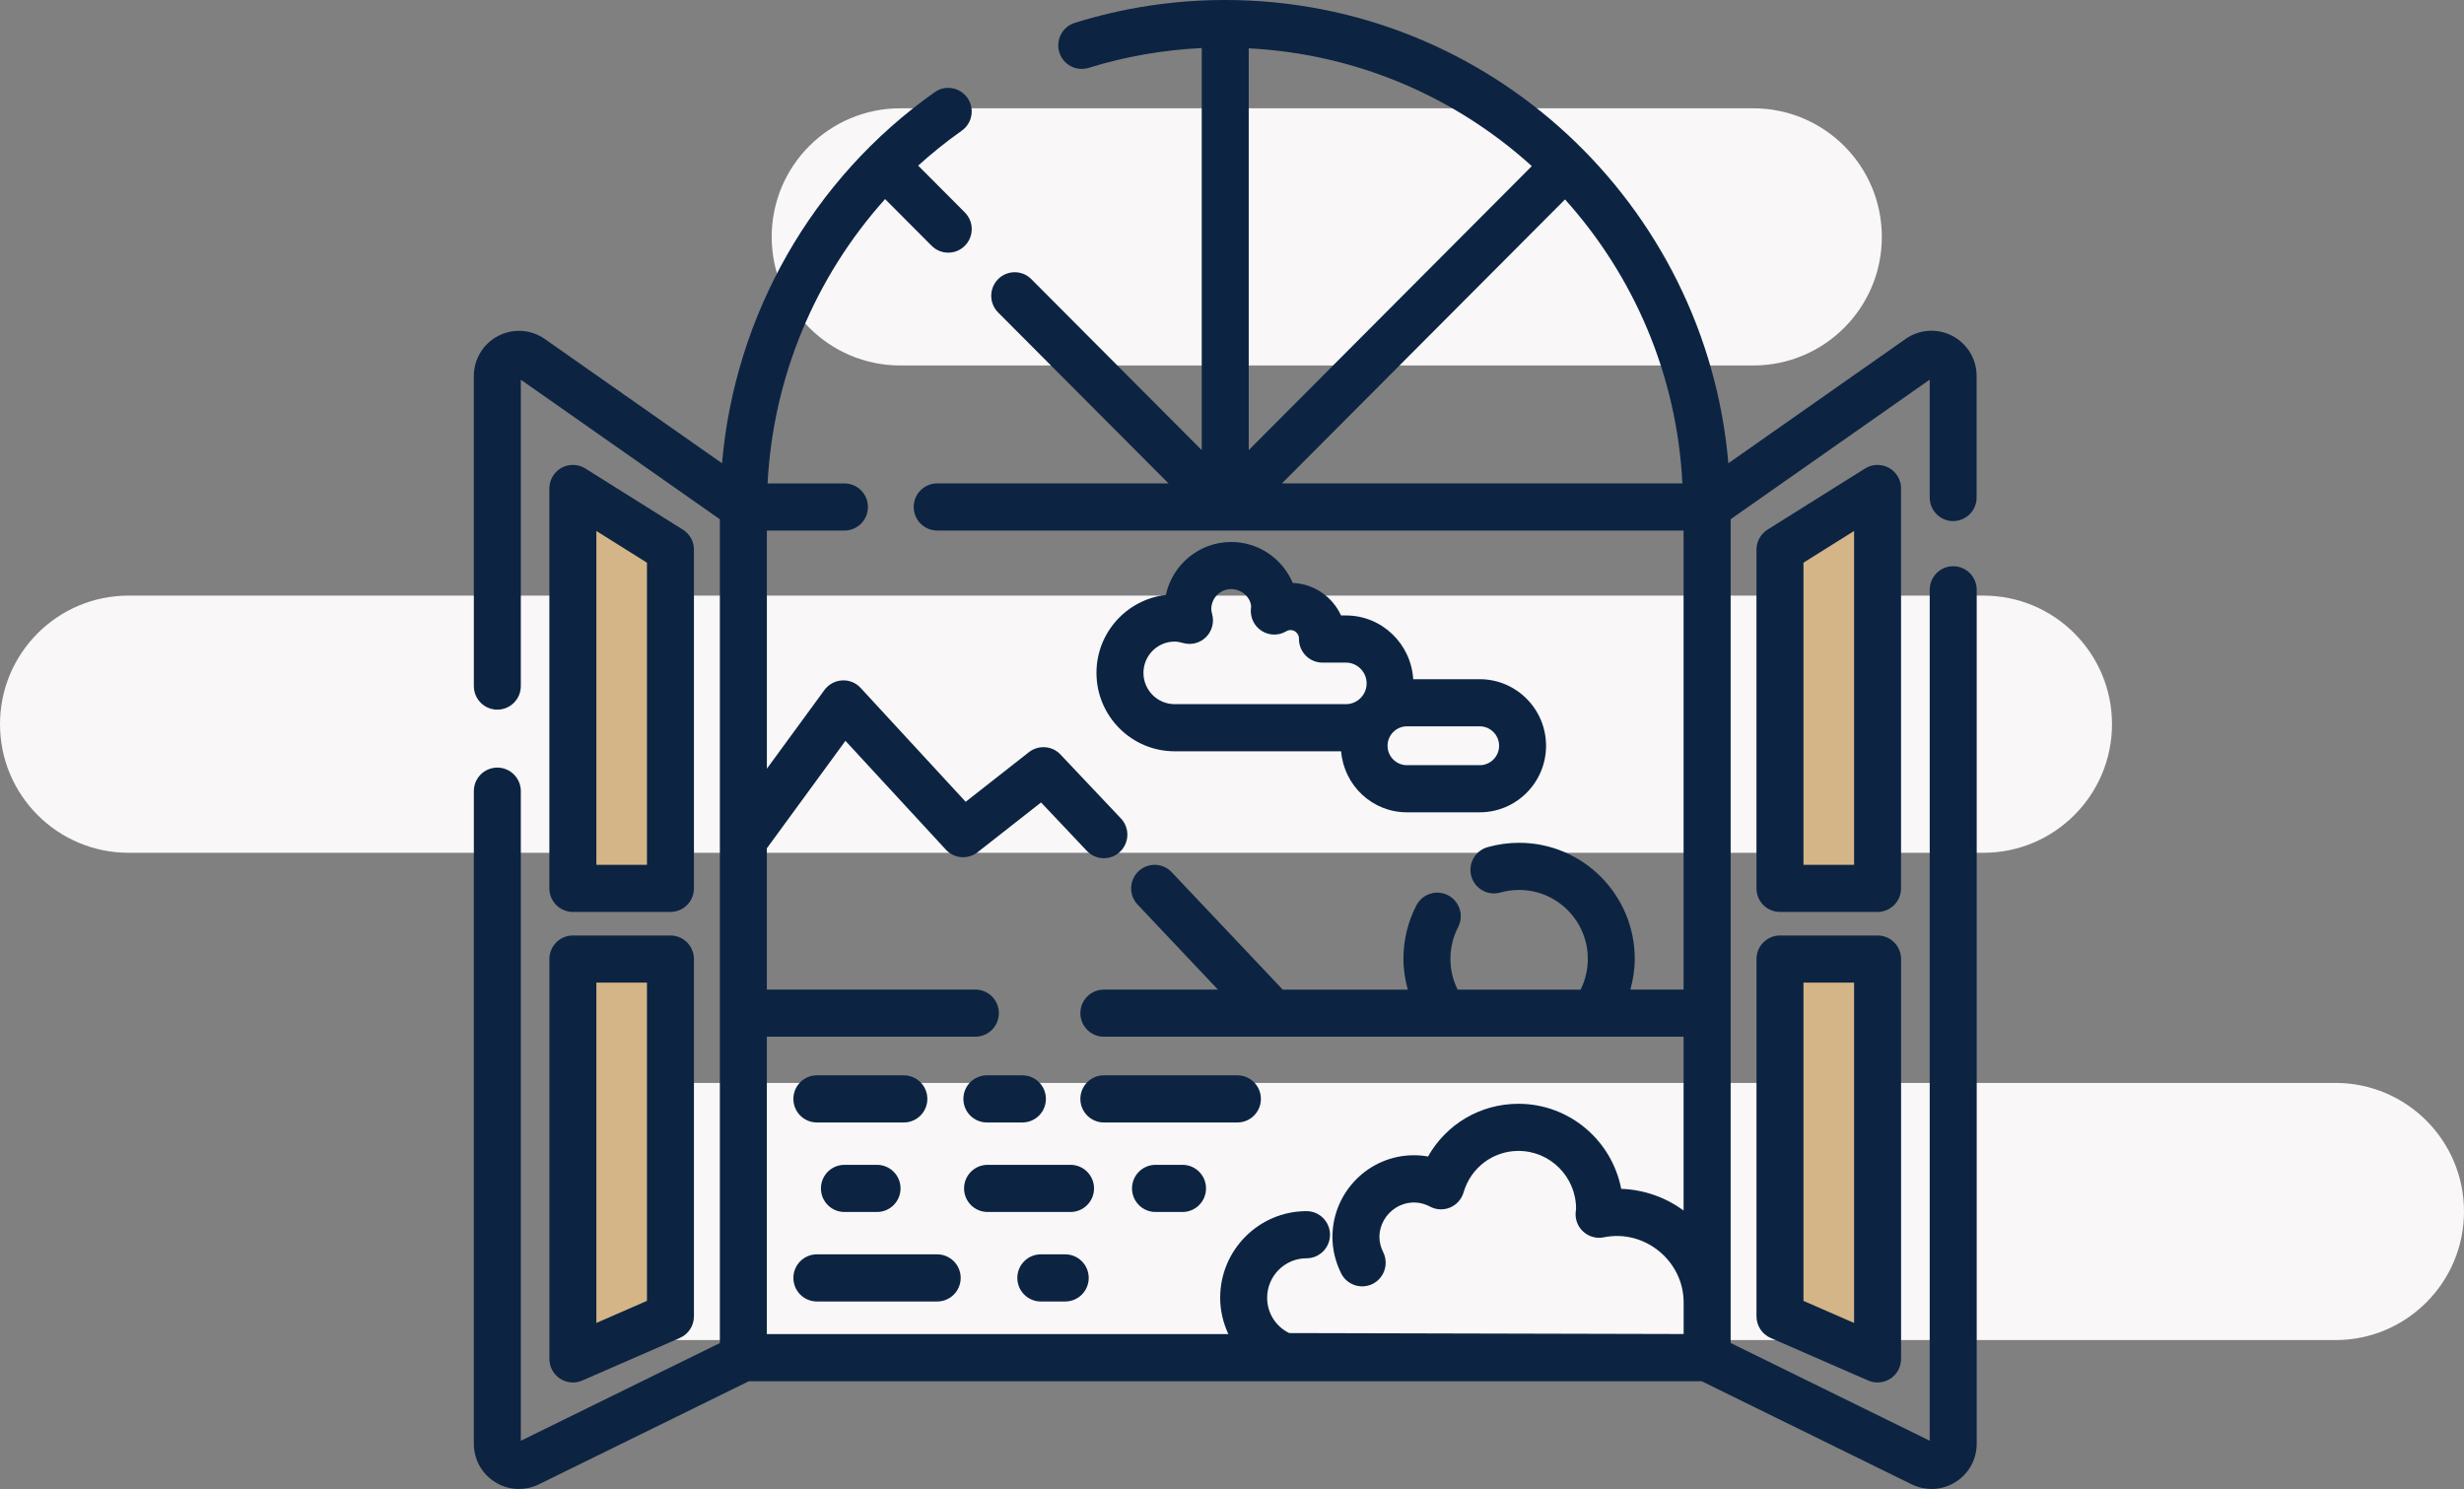 <?xml version="1.0" encoding="UTF-8"?> <svg xmlns="http://www.w3.org/2000/svg" width="182" height="110" viewBox="0 0 182 110" fill="none"><rect x="0" y="0" width="182" height="110" fill="#808080" stroke="none"/><path d="M172.5 80C177.747 80 182 84.253 182 89.5C182 94.747 177.747 99 172.5 99H50.5C45.253 99 41 94.747 41 89.5C41 84.253 45.253 80 50.5 80H172.5ZM146.5 44C151.747 44 156 48.253 156 53.5C156 58.747 151.747 63 146.5 63H9.5C4.253 63 0 58.747 0 53.5C0 48.253 4.253 44 9.5 44H146.5ZM129.5 8C134.747 8 139 12.253 139 17.5C139 22.747 134.747 27 129.5 27H66.5C61.253 27 57 22.747 57 17.5C57 12.253 61.253 8 66.5 8H129.5Z" fill="#F9F7F7"></path><g clip-path="url(#clip0_2577_3367)"><path d="M42 37L50 42V66H42L42 37Z" fill="#D4B587"></path><path d="M42 72L50 71.5V96L42 99L42 72Z" fill="#D4B587"></path><path d="M138 37L130 42V66H138L138 37Z" fill="#D4B587"></path><path d="M138 72L130 71.5V96L138 99L138 72Z" fill="#D4B587"></path><path d="M144.265 38.495C145.224 38.495 146 37.715 146 36.754V27.776C146 26.527 145.315 25.393 144.209 24.814C143.1 24.236 141.78 24.32 140.756 25.038L127.663 34.223C126.026 15.081 109.996 0 90.501 0C86.71 0 82.969 0.568 79.386 1.689C78.471 1.974 77.961 2.951 78.245 3.869C78.532 4.787 79.499 5.296 80.418 5.013C83.119 4.169 85.921 3.693 88.764 3.547V33.251L76.176 20.621C75.5 19.942 74.4 19.942 73.724 20.621C73.047 21.3 73.047 22.403 73.724 23.082L86.311 35.711H69.225C68.267 35.711 67.49 36.49 67.49 37.452C67.49 38.414 68.267 39.193 69.225 39.193H124.356V73.107H120.426C120.628 72.372 120.749 71.612 120.749 70.833C120.749 66.107 116.917 62.262 112.206 62.262C111.419 62.262 110.636 62.371 109.879 62.584C108.957 62.845 108.419 63.805 108.678 64.732C108.936 65.659 109.894 66.196 110.818 65.937C111.271 65.809 111.736 65.746 112.208 65.746C115.006 65.746 117.281 68.028 117.281 70.835C117.281 71.634 117.099 72.406 116.748 73.109H107.667C107.318 72.409 107.133 71.636 107.133 70.835C107.133 70.035 107.324 69.216 107.702 68.492C108.144 67.639 107.814 66.588 106.966 66.142C106.112 65.696 105.069 66.029 104.624 66.879C103.993 68.091 103.661 69.458 103.661 70.835C103.661 71.614 103.783 72.374 103.984 73.109H94.748L86.545 64.432C85.888 63.735 84.788 63.705 84.092 64.366C83.398 65.028 83.368 66.129 84.027 66.827L89.963 73.107H81.535C80.577 73.107 79.8 73.886 79.8 74.848C79.8 75.809 80.577 76.588 81.535 76.588H124.356V89.424C123.05 88.474 121.467 87.886 119.747 87.827C119.059 84.252 115.917 81.543 112.158 81.543C109.335 81.543 106.825 83.053 105.479 85.438C105.136 85.377 104.791 85.344 104.442 85.344C101.122 85.344 98.419 88.053 98.419 91.387C98.419 92.301 98.634 93.202 99.059 94.064C99.484 94.921 100.523 95.275 101.386 94.851C102.243 94.422 102.596 93.378 102.171 92.516C101.985 92.14 101.889 91.759 101.889 91.387C101.889 89.581 103.835 88.195 105.628 89.139C106.086 89.383 106.632 89.407 107.112 89.205C107.591 89.002 107.955 88.595 108.103 88.093C108.643 86.258 110.276 85.025 112.161 85.025C114.509 85.025 116.418 86.942 116.414 89.302C116.409 89.337 116.385 89.535 116.383 89.57C116.342 90.116 116.557 90.647 116.969 91.008C117.377 91.37 117.934 91.515 118.463 91.407C121.506 90.789 124.36 93.174 124.36 96.213V98.552L95.225 98.481C94.227 97.993 93.596 96.997 93.596 95.874C93.596 94.264 94.901 92.956 96.504 92.956C97.463 92.956 98.239 92.177 98.239 91.215C98.239 90.253 97.463 89.474 96.504 89.474C92.987 89.474 90.126 92.347 90.126 95.874C90.126 96.818 90.347 97.73 90.733 98.559H56.642V76.586H72.045C73.003 76.586 73.78 75.807 73.78 74.846C73.78 73.884 73.003 73.105 72.045 73.105H56.642V62.669L62.448 54.729L69.865 62.769C70.479 63.439 71.498 63.511 72.207 62.961L76.896 59.281L80.278 62.858C80.939 63.555 82.036 63.585 82.73 62.924C83.424 62.262 83.455 61.161 82.795 60.463L78.33 55.739C77.716 55.088 76.708 55.019 76.003 55.565L71.329 59.233L63.571 50.821C63.22 50.438 62.717 50.234 62.199 50.266C61.682 50.294 61.203 50.556 60.897 50.973L56.644 56.788V39.195H62.374C63.333 39.195 64.109 38.416 64.109 37.454C64.109 36.493 63.333 35.714 62.374 35.714H56.696C57.1 27.874 60.206 20.465 65.376 14.707L68.813 18.156C69.152 18.495 69.596 18.665 70.041 18.665C70.486 18.665 70.928 18.495 71.268 18.156C71.945 17.477 71.945 16.374 71.268 15.695L67.82 12.235C68.833 11.317 69.906 10.455 71.036 9.657C71.821 9.104 72.008 8.016 71.457 7.231C70.906 6.445 69.824 6.256 69.041 6.809C59.991 13.199 54.28 23.278 53.331 34.223L40.244 25.045C39.225 24.329 37.902 24.24 36.794 24.819C35.688 25.395 35 26.531 35 27.78V50.684C35 51.646 35.776 52.425 36.735 52.425C37.694 52.425 38.47 51.646 38.47 50.684V28.05L53.172 38.362V99.218L38.47 106.438V58.448C38.47 57.486 37.694 56.707 36.735 56.707C35.776 56.707 35 57.482 35 58.443V106.658C35 107.818 35.586 108.877 36.568 109.491C37.108 109.83 37.718 110 38.331 110C38.83 110 39.331 109.887 39.8 109.658L55.313 102.04H125.694L141.207 109.658C141.675 109.887 142.174 110 142.675 110C143.287 110 143.898 109.83 144.438 109.491C145.419 108.877 146.007 107.818 146.007 106.658V43.571C146.007 42.609 145.23 41.83 144.271 41.83C143.313 41.83 142.536 42.609 142.536 43.571V106.434L127.832 99.214V38.359L142.536 28.048V36.756C142.536 37.718 143.313 38.497 144.271 38.497L144.265 38.495ZM92.236 3.571C100.261 3.982 107.543 7.196 113.145 12.272L92.236 33.251V3.571ZM115.598 14.733C120.658 20.354 123.859 27.66 124.269 35.711H94.689L115.598 14.733ZM138.685 69.11H131.476C130.517 69.11 129.741 69.889 129.741 70.851V97.245C129.741 97.939 130.151 98.563 130.784 98.842L137.993 101.988C138.214 102.086 138.448 102.132 138.685 102.132C139.017 102.132 139.348 102.034 139.635 101.847C140.125 101.525 140.42 100.979 140.42 100.391V70.851C140.42 69.889 139.643 69.11 138.685 69.11ZM136.95 97.734L133.211 96.102V72.591H136.95V97.734ZM140.42 36.086C140.42 35.453 140.077 34.869 139.526 34.562C138.978 34.26 138.301 34.275 137.765 34.608L130.556 39.126C130.049 39.445 129.739 40.002 129.739 40.603V65.628C129.739 66.59 130.515 67.369 131.474 67.369H138.683C139.641 67.369 140.418 66.59 140.418 65.628V36.086H140.42ZM136.95 63.888H133.211V41.569L136.95 39.226V63.888ZM40.58 100.391C40.58 100.979 40.875 101.525 41.365 101.847C41.652 102.036 41.981 102.132 42.315 102.132C42.552 102.132 42.786 102.084 43.009 101.988L50.216 98.842C50.847 98.566 51.257 97.939 51.257 97.245V70.851C51.257 69.889 50.481 69.11 49.522 69.11H42.315C41.357 69.11 40.58 69.889 40.58 70.851V100.391ZM44.05 72.591H47.787V96.102L44.05 97.734V72.591ZM42.315 67.369H49.522C50.481 67.369 51.257 66.59 51.257 65.628V40.603C51.257 40.002 50.949 39.445 50.44 39.126L43.233 34.608C42.699 34.273 42.025 34.258 41.472 34.562C40.921 34.869 40.578 35.453 40.578 36.086V65.628C40.578 66.59 41.355 67.369 42.313 67.369H42.315ZM44.05 39.226L47.787 41.569V63.888H44.05V39.226ZM99.059 55.502C99.269 58.019 101.356 60.01 103.917 60.01H109.298C112 60.01 114.197 57.806 114.197 55.095C114.197 52.383 112 50.177 109.298 50.177H104.386C104.223 47.555 102.067 45.468 99.417 45.468H99.053C98.428 44.097 97.073 43.129 95.489 43.066C94.739 41.288 92.982 40.039 90.939 40.039C88.573 40.039 86.591 41.721 86.112 43.954C83.234 44.28 80.989 46.737 80.989 49.709C80.989 52.904 83.581 55.502 86.762 55.502H99.057H99.059ZM110.729 55.095C110.729 55.885 110.087 56.529 109.3 56.529H103.919C103.132 56.529 102.49 55.885 102.49 55.095C102.49 54.305 103.132 53.658 103.919 53.658H109.3C110.087 53.658 110.729 54.303 110.729 55.095ZM84.459 49.709C84.459 48.436 85.493 47.398 86.762 47.398C86.94 47.398 87.139 47.431 87.389 47.503C87.994 47.675 88.638 47.507 89.081 47.066C89.525 46.624 89.699 45.975 89.534 45.37C89.49 45.212 89.471 45.092 89.471 44.992C89.471 44.18 90.128 43.519 90.937 43.519C91.746 43.519 92.405 44.178 92.412 44.833C92.407 44.877 92.394 44.977 92.392 45.02C92.349 45.664 92.665 46.282 93.212 46.619C93.759 46.959 94.448 46.968 95.006 46.637C95.448 46.38 95.916 46.702 95.947 47.131C95.947 47.157 95.947 47.183 95.947 47.209C95.947 48.171 96.723 48.95 97.682 48.95H99.415C100.258 48.95 100.944 49.64 100.944 50.486C100.944 51.333 100.258 52.02 99.415 52.02H86.762C85.491 52.02 84.459 50.982 84.459 49.709ZM66.762 82.923H60.338C59.379 82.923 58.603 82.144 58.603 81.182C58.603 80.22 59.379 79.441 60.338 79.441H66.762C67.72 79.441 68.497 80.22 68.497 81.182C68.497 82.144 67.72 82.923 66.762 82.923ZM91.399 82.923H81.535C80.577 82.923 79.8 82.144 79.8 81.182C79.8 80.22 80.577 79.441 81.535 79.441H91.399C92.358 79.441 93.134 80.22 93.134 81.182C93.134 82.144 92.358 82.923 91.399 82.923ZM72.895 82.923C71.936 82.923 71.16 82.144 71.16 81.182C71.16 80.22 71.936 79.441 72.895 79.441H75.519C76.478 79.441 77.254 80.22 77.254 81.182C77.254 82.144 76.478 82.923 75.519 82.923H72.895ZM58.603 94.407C58.603 93.445 59.379 92.666 60.338 92.666H69.225C70.184 92.666 70.96 93.445 70.96 94.407C70.96 95.369 70.184 96.148 69.225 96.148H60.338C59.379 96.148 58.603 95.369 58.603 94.407ZM80.416 94.407C80.416 95.369 79.64 96.148 78.681 96.148H76.879C75.92 96.148 75.144 95.369 75.144 94.407C75.144 93.445 75.92 92.666 76.879 92.666H78.681C79.64 92.666 80.416 93.445 80.416 94.407ZM80.809 87.795C80.809 88.756 80.032 89.535 79.074 89.535H72.945C71.986 89.535 71.21 88.756 71.21 87.795C71.21 86.833 71.986 86.054 72.945 86.054H79.074C80.032 86.054 80.809 86.833 80.809 87.795ZM64.782 86.054C65.74 86.054 66.517 86.833 66.517 87.795C66.517 88.756 65.74 89.535 64.782 89.535H62.372C61.413 89.535 60.637 88.756 60.637 87.795C60.637 86.833 61.413 86.054 62.372 86.054H64.782ZM87.346 86.054C88.304 86.054 89.081 86.833 89.081 87.795C89.081 88.756 88.304 89.535 87.346 89.535H85.35C84.392 89.535 83.615 88.756 83.615 87.795C83.615 86.833 84.392 86.054 85.35 86.054H87.346Z" fill="#0C2442"></path></g><defs><clipPath id="clip0_2577_3367"><rect width="111" height="110" fill="white" transform="translate(35)"></rect></clipPath></defs></svg> 